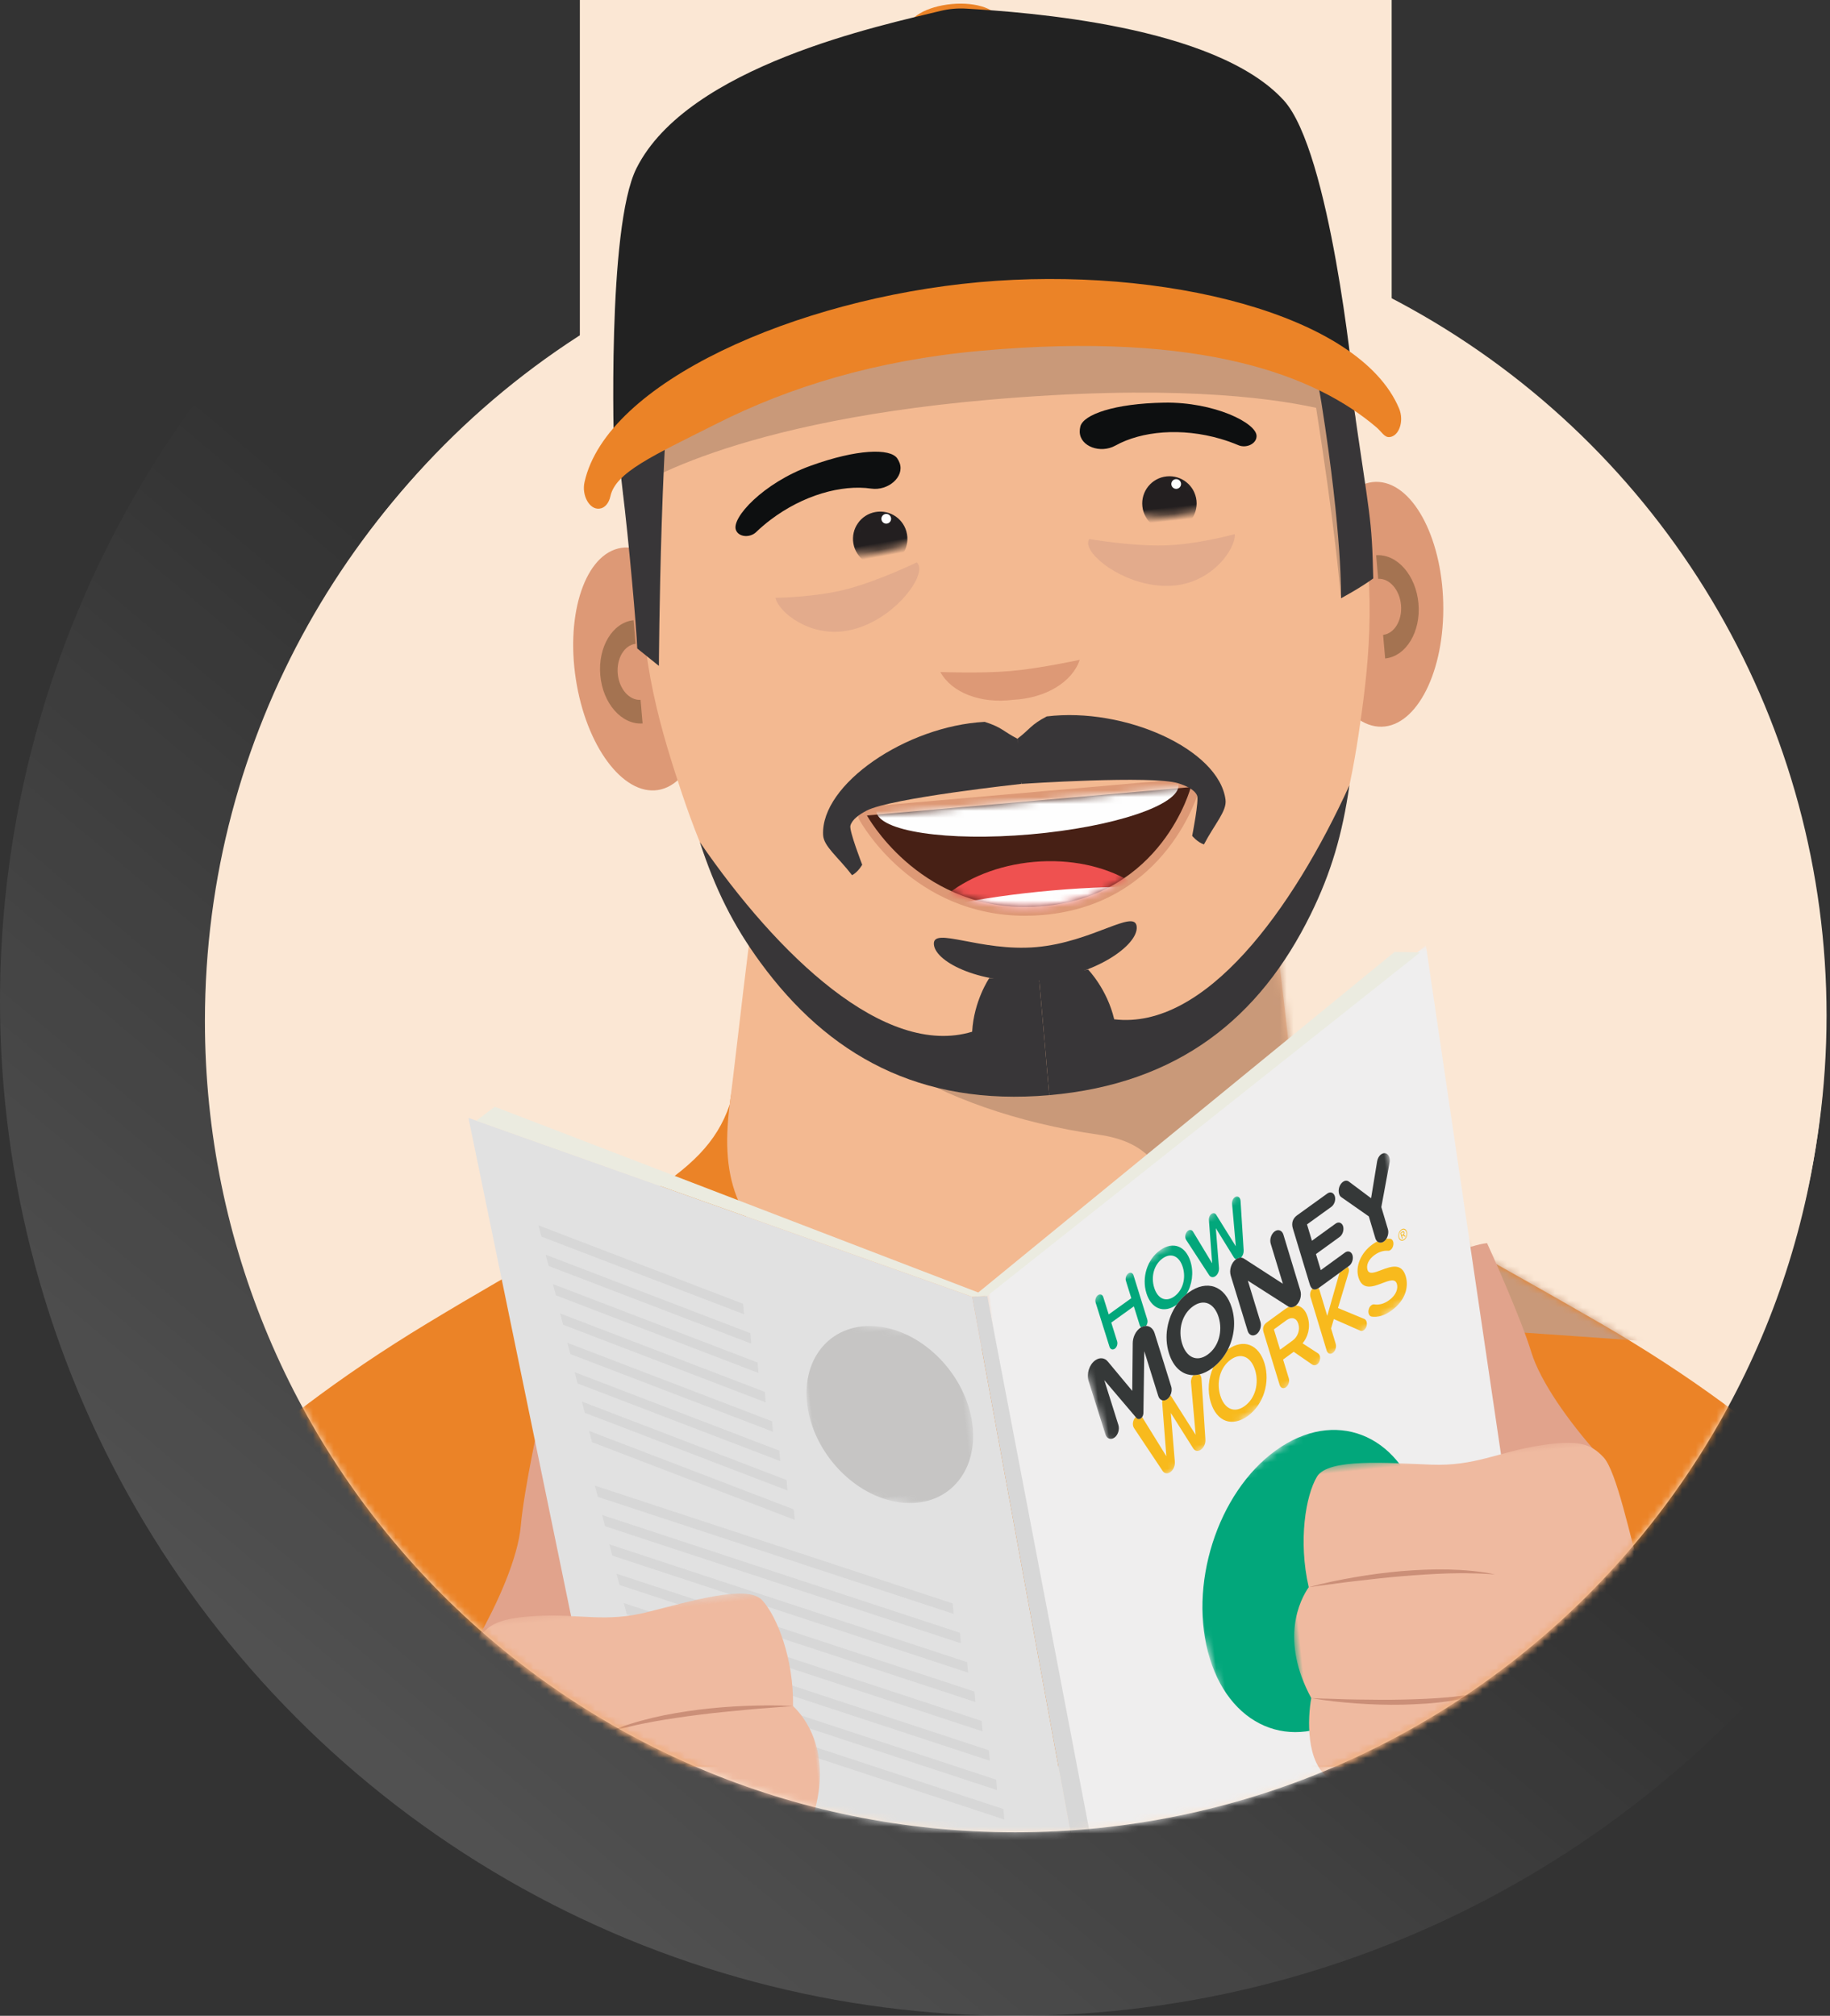 <?xml version="1.0" encoding="UTF-8"?>
<svg width="266px" height="293px" viewBox="0 0 266 293" version="1.1" xmlns="http://www.w3.org/2000/svg" xmlns:xlink="http://www.w3.org/1999/xlink">
    <rect x="0" y="0" width="266" height="293" fill="#333333" stroke="none"/>
    <!-- Generator: Sketch 61.2 (89653) - https://sketch.com -->
    <title>Personas/Hector/Basic</title>
    <desc>Created with Sketch.</desc>
    <defs>
        <linearGradient x1="52.121%" y1="55.608%" x2="22.065%" y2="91.336%" id="linearGradient-1">
            <stop stop-color="#FFFFFF" stop-opacity="0" offset="0%"></stop>
            <stop stop-color="#FFFFFF" stop-opacity="0.147" offset="100%"></stop>
        </linearGradient>
        <path d="M202.286,0 L202.288,45.993 C239.775,65.72 265.34,105.082 265.34,150.422 C265.34,215.539 212.609,268.324 147.563,268.324 C82.516,268.324 29.786,215.539 29.786,150.422 C29.786,108.621 51.516,71.901 84.284,50.965 L84.286,0 L202.286,0 Z" id="path-2"></path>
        <path d="M108.479,19.057 C106.001,35.879 104.785,48.171 103.537,58.003 L103.537,58.003 C99.769,69.108 88.395,72.353 59.546,89.813 L59.546,89.813 C7.421,121.357 0,154.243 0,154.243 L0,154.243 L289.693,154.243 C289.693,154.243 282.91,120.279 230.146,89.813 L230.146,89.813 C201.116,73.05 190.657,68.599 186.287,62.075 L186.287,62.075 C186.284,62.05 186.282,62.022 186.279,61.997 L186.279,61.997 C185.14,53.344 183.541,36.213 181.013,19.057 L181.013,19.057 C179.189,6.679 161.968,0.49 144.746,0.49 L144.746,0.49 C127.525,0.49 110.304,6.679 108.479,19.057" id="path-4"></path>
        <path d="M0.43,4.174 C0.43,4.174 8.478,18.894 25.941,17.366 L25.941,17.366 C43.403,15.839 47.504,0.056 47.504,0.056 L47.504,0.056" id="path-6"></path>
        <path d="M0.43,4.174 C0.43,4.174 8.478,18.894 25.941,17.366 L25.941,17.366 C43.403,15.839 47.504,0.056 47.504,0.056 L47.504,0.056" id="path-8"></path>
        <path d="M0.43,4.174 C0.43,4.174 8.478,18.894 25.941,17.366 L25.941,17.366 C43.403,15.839 47.504,0.056 47.504,0.056 L47.504,0.056" id="path-10"></path>
        <path d="M0.77,7.962 C2.438,8.479 4.497,8.783 6.725,8.783 L6.725,8.783 C9.753,8.783 12.468,8.221 14.313,7.332 L14.313,7.332 C14.313,7.332 10.72,0.475 7.524,0.475 L7.524,0.475 C4.328,0.475 0.77,7.962 0.77,7.962" id="path-12"></path>
        <path d="M0.77,7.962 C2.438,8.479 4.497,8.783 6.725,8.783 L6.725,8.783 C9.753,8.783 12.468,8.221 14.313,7.332 L14.313,7.332 C14.313,7.332 10.72,0.475 7.524,0.475 L7.524,0.475 C4.328,0.475 0.77,7.962 0.77,7.962" id="path-14"></path>
        <path d="M0.609,7.332 C2.454,8.221 5.169,8.783 8.195,8.783 L8.195,8.783 C10.424,8.783 12.483,8.478 14.152,7.962 L14.152,7.962 C14.152,7.962 10.592,0.475 7.397,0.475 L7.397,0.475 C4.201,0.475 0.609,7.332 0.609,7.332" id="path-16"></path>
        <path d="M0.609,7.332 C2.454,8.221 5.169,8.783 8.195,8.783 L8.195,8.783 C10.424,8.783 12.483,8.478 14.152,7.962 L14.152,7.962 C14.152,7.962 10.592,0.475 7.397,0.475 L7.397,0.475 C4.201,0.475 0.609,7.332 0.609,7.332" id="path-18"></path>
        <polygon id="path-20" points="0.583 0.716 74.675 0.716 74.675 150.029 0.583 150.029"></polygon>
        <polyline id="path-22" points="0.837 19.353 8.586 58.371 40.988 39.145 33.81 0.543"></polyline>
        <polygon id="path-24" points="0.645 0.418 106.56 0.418 106.56 97.979 0.645 97.979"></polygon>
        <polyline id="path-26" points="0.405 26.91 6.126 55.031 52.766 27.807 47.628 0.105"></polyline>
        <polyline id="path-28" points="0.405 26.91 6.126 55.031 52.766 27.807 47.628 0.105"></polyline>
        <polyline id="path-30" points="0.405 26.91 6.126 55.031 52.766 27.807 47.628 0.105"></polyline>
        <polyline id="path-32" points="0.405 26.91 6.126 55.031 52.766 27.807 47.628 0.105"></polyline>
        <polyline id="path-34" points="0.405 26.91 6.126 55.031 52.766 27.807 47.628 0.105"></polyline>
        <polyline id="path-36" points="0.405 26.91 6.126 55.031 52.766 27.807 47.628 0.105"></polyline>
        <polyline id="path-38" points="0.405 26.91 6.126 55.031 52.766 27.807 47.628 0.105"></polyline>
        <polyline id="path-40" points="0.405 26.91 6.126 55.031 52.766 27.807 47.628 0.105"></polyline>
        <polyline id="path-42" points="1.258 25.915 24.809 31.25 24.263 5.41 0.671 0.187"></polyline>
        <polygon id="path-44" points="0 0.338 106 0.338 106 97.571 0 97.571"></polygon>
    </defs>
    <g id="HMW-Instructor-Website" stroke="none" stroke-width="1" fill="none" fill-rule="evenodd">
        <g id="HMW---The-Book" transform="translate(-241, -1444)">
            <g id="Hector-and-Sarah" transform="translate(241, 1442)">
                <g id="Personas/Hector/With-Book">
                    <circle id="Oval" fill="url(#linearGradient-1)" fill-rule="evenodd" cx="147.5" cy="147.5" r="147.5"></circle>
                    <circle id="Oval" fill="#FCE8D5" fill-rule="nonzero" cx="147.921" cy="149.607" r="117.579"></circle>
                    <mask id="mask-3" fill="white">
                        <use xlink:href="#path-2"></use>
                    </mask>
                    <use id="Fill-2" fill="#FBE7D4" fill-rule="evenodd" opacity="0" xlink:href="#path-2"></use>
                    <g id="Group-81" stroke-width="1" fill-rule="evenodd" mask="url(#mask-3)">
                        <g transform="translate(2.529, 1.686)">
                            <g id="Group-5" transform="translate(0, 102.868)">
                                <path d="M230.146,89.813 C176.537,58.856 186.25,69.891 180.713,32.317 C178.971,20.501 161.157,14.937 144.846,15.853 C128.535,14.937 105.823,38.865 103.537,58.003 C99.768,69.109 88.396,72.353 59.546,89.813 C7.421,121.358 8.42857143e-05,154.243 8.42857143e-05,154.243 L289.692,154.243 C289.692,154.243 282.91,120.279 230.146,89.813" id="Fill-1" fill="#EB8327"></path>
                                <path d="M174.294,84.084 L175.366,83.247 C185.129,75.632 186.639,64.731 186.279,61.998 C185.14,53.343 183.541,36.213 181.013,19.058 C177.365,-5.7 112.127,-5.7 108.48,19.058 C106.002,35.879 104.784,48.172 103.538,58.004 C102.104,69.311 104.66,75.885 115.026,83.524 L116.667,84.734 C133,96.769 158.4,96.483 174.294,84.084" id="Fill-3" fill="#F3B991"></path>
                            </g>
                            <g id="Group-8" transform="translate(0, 102.868)">
                                <mask id="mask-5" fill="white">
                                    <use xlink:href="#path-4"></use>
                                </mask>
                                <g id="Clip-7"></g>
                                <path d="M285.535,102.709 C304.173,116.487 287.093,-38.506 287.093,-38.506 L133.129,-24.004 L140.456,24.809 C130.596,25.723 122.355,29.972 119.248,36.649 C114.414,47.039 133.508,59 157.173,62.375 C171,64.346 164.966,76.26 178.378,84.999 C191.538,93.574 266.898,88.931 285.535,102.709" id="Fill-6" fill="#C99979" mask="url(#mask-5)"></path>
                            </g>
                            <g id="Group-29" transform="translate(80.071, 12.682)">
                                <path d="M19.489,82.527 C21.225,92.192 18.548,101.074 13.51,102.365 C8.472,103.656 2.98,96.869 1.244,87.204 C-0.493,77.539 2.184,68.657 7.222,67.365 C12.261,66.073 17.752,72.862 19.489,82.527" id="Fill-9" fill="#DD9976"></path>
                                <path d="M10.507,89.358 C8.864,89.45 7.386,87.766 7.191,85.542 C6.998,83.318 8.159,81.403 9.793,81.208 L9.494,77.78 C6.456,78.096 4.295,81.649 4.654,85.764 C5.013,89.879 7.761,93.002 10.806,92.786 L10.507,89.358 Z" id="Fill-11" fill="#A47351"></path>
                                <path d="M108.41,74.747 C108.379,84.566 112.557,92.85 117.743,93.246 C122.929,93.643 127.159,86.004 127.19,76.185 C127.222,66.365 123.043,58.083 117.858,57.686 C112.672,57.289 108.442,64.928 108.41,74.747" id="Fill-13" fill="#DD9976"></path>
                                <path d="M118.441,79.915 C120.077,79.721 121.238,77.805 121.044,75.581 C120.849,73.358 119.372,71.672 117.728,71.765 L117.429,68.337 C120.474,68.121 123.221,71.244 123.582,75.359 C123.941,79.474 121.778,83.027 118.742,83.343 L118.441,79.915 Z" id="Fill-15" fill="#A47351"></path>
                                <path d="M57.31,2.727 C65.886,1.977 106.5,-9.155 110.89,22.856 C112.647,35.671 112.539,46.212 113.722,55.002 C117.528,70.086 116.71,81.093 115.339,91.156 C113.203,106.831 107.207,142.91 69.859,146.178 C32.51,149.445 20.34,114.954 15.515,99.889 C12.417,90.218 9.699,79.521 10.829,64.004 C10.468,55.142 8.53,44.78 8.035,31.854 C6.8,-0.431 48.73,3.478 57.305,2.728 L57.31,2.727 Z" id="Fill-17" fill="#F3B991"></path>
                                <path d="M114.457,48.602 C114.271,46.474 113.215,44.757 111.397,43.387 C111.655,39.194 109.677,35.305 109.878,31.708 C102.613,32.324 100.111,29.548 95.491,24.794 C94.895,25.386 94.239,25.99 93.49,26.68 C92.763,27.352 92.014,27.977 91.244,28.559 C91.804,29.201 92.35,29.914 92.872,30.738 C96.527,36.508 103.984,30.35 107.494,41.359 C98.717,38.16 81.442,33.987 59.878,35.874 C27.907,38.671 7.078,49.259 7.98,59.572 C7.98,59.572 21.15,49.24 61.072,45.746 C86.741,43.501 101.458,45.323 108.705,46.911 C111.348,63.718 112.134,72.53 112.275,74.261 C112.372,73.984 112.728,73.503 113.826,72.707 C113.626,63.917 113.354,64.06 110.962,47.454 C113.388,48.099 114.457,48.602 114.457,48.602" id="Fill-19" fill="#C99979"></path>
                                <path d="M30.114,74.521 C30.616,76.67 35.078,80.206 40.393,79.327 C46.18,78.371 50.816,73.016 51.017,70.465 C51.056,69.977 50.925,69.623 50.651,69.374 C50.651,69.374 45.354,71.96 40.643,73.223 C35.932,74.487 30.114,74.521 30.114,74.521" id="Fill-21" fill="#E3AB8C"></path>
                                <path d="M97.208,66.364 C97.087,68.566 93.307,72.824 87.92,72.881 C82.054,72.946 76.56,68.475 75.917,65.998 C75.795,65.525 75.863,65.154 76.088,64.86 C76.088,64.86 81.754,66.487 86.613,66.914 C91.471,67.34 97.208,66.364 97.208,66.364" id="Fill-23" fill="#E3AB8C" transform="translate(86.533, 68.871) rotate(-6) translate(-86.533, -68.871) "></path>
                                <path d="M66.411,120.101 C50.495,120.101 42.931,106.601 42.856,106.464 C42.753,106.276 42.753,106.048 42.854,105.858 C42.956,105.668 43.145,105.543 43.36,105.524 C43.36,105.524 90.472,101.403 90.489,101.403 C90.677,101.403 90.854,101.485 90.977,101.629 C91.111,101.787 91.159,102 91.107,102.202 C91.064,102.363 86.688,118.438 68.981,119.987 C68.12,120.063 67.255,120.101 66.411,120.101" id="Fill-25" fill="#472015"></path>
                                <path d="M90.49,100.766 C90.453,100.766 90.416,100.768 90.378,100.771 L43.305,104.889 C42.876,104.927 42.495,105.177 42.291,105.558 C42.089,105.937 42.09,106.393 42.297,106.77 C42.609,107.341 50.12,120.738 66.411,120.738 C67.273,120.738 68.157,120.7 69.037,120.623 C87.187,119.035 91.68,102.528 91.724,102.361 C91.827,101.96 91.73,101.534 91.462,101.218 C91.22,100.929 90.862,100.766 90.49,100.766 M90.489,102.041 C90.489,102.041 86.389,117.825 68.927,119.353 C68.066,119.428 67.226,119.464 66.411,119.464 C50.688,119.464 43.415,106.159 43.415,106.159 L90.489,102.041" id="Fill-27" fill="#DD9976"></path>
                            </g>
                            <g id="Group-39" transform="translate(123.057, 114.668)">
                                <g id="Group-32">
                                    <mask id="mask-7" fill="white">
                                        <use xlink:href="#path-6"></use>
                                    </mask>
                                    <g id="Clip-31"></g>
                                    <path d="M44.952,22.714 C45.601,30.148 37.606,36.92 27.093,37.839 C16.578,38.76 7.529,33.479 6.878,26.045 C6.228,18.611 14.224,11.84 24.737,10.92 C35.25,10 44.302,15.281 44.952,22.714" id="Fill-30" fill="#EF5150" mask="url(#mask-7)"></path>
                                </g>
                                <g id="Group-35">
                                    <mask id="mask-9" fill="white">
                                        <use xlink:href="#path-8"></use>
                                    </mask>
                                    <g id="Clip-34"></g>
                                    <path d="M45.726,-0.312 C45.983,2.62 36.354,5.858 24.218,6.92 C12.083,7.982 2.038,6.465 1.78,3.533 C1.525,0.6 11.154,-2.638 23.289,-3.7 C35.424,-4.761 45.469,-3.244 45.726,-0.312" id="Fill-33" fill="#FEFEFE" mask="url(#mask-9)"></path>
                                </g>
                                <g id="Group-38">
                                    <mask id="mask-11" fill="white">
                                        <use xlink:href="#path-10"></use>
                                    </mask>
                                    <g id="Clip-37"></g>
                                    <path d="M67.16,22.055 C67.661,27.789 50.654,33.96 29.173,35.839 C7.691,37.719 -10.129,34.594 -10.631,28.86 C-11.132,23.126 5.875,16.955 27.356,15.076 C48.838,13.196 66.657,16.32 67.16,22.055" id="Fill-36" fill="#FEFEFE" mask="url(#mask-11)"></path>
                                </g>
                            </g>
                            <g id="Group-66" transform="translate(81.757, 0.04)">
                                <path d="M46.485,67.585 C47.2,69.597 44.803,71.646 42.353,71.293 C38.023,70.669 32.428,72.259 27.726,75.82 C26.972,76.39 26.272,76.99 25.629,77.608 C24.736,78.465 23.151,78.358 22.717,77.386 C22.71,77.368 22.702,77.352 22.695,77.334 C21.953,75.582 26.659,70.468 33.501,67.989 C40.342,65.508 45.104,65.425 46.125,66.889 C46.281,67.111 46.4,67.346 46.485,67.585" id="Fill-40" fill="#0D0F10"></path>
                                <path d="M72.659,63.048 C72.709,65.181 75.678,66.243 77.842,65.04 C81.666,62.915 87.459,62.408 93.119,64.06 C94.029,64.326 94.897,64.635 95.718,64.984 C96.857,65.467 98.299,64.803 98.358,63.739 C98.36,63.721 98.361,63.702 98.362,63.684 C98.431,61.781 92.212,58.679 84.935,58.799 C77.66,58.92 73.18,60.537 72.747,62.268 C72.681,62.533 72.653,62.794 72.659,63.048" id="Fill-42" fill="#0D0F10"></path>
                                <path d="M66.74,142.422 L64.937,142.579 L59.502,142.455 C59.502,142.455 57.27,145.725 57.022,150.234 C44.332,154.091 28.753,139.141 17.439,122.676 C19.676,129.498 22.267,134.734 26.254,140.182 C36.1,153.636 49.375,161.106 68.231,159.456" id="Fill-44" fill="#383638"></path>
                                <path d="M66.74,142.422 L68.543,142.264 L73.873,141.198 C73.873,141.198 76.64,144.03 77.668,148.428 C90.834,150.022 103.577,132.596 111.86,114.415 C110.841,121.521 109.202,127.127 106.222,133.186 C98.862,148.145 87.087,157.806 68.231,159.456" id="Fill-46" fill="#383638"></path>
                                <path d="M63.588,107.64 C61.517,106.569 61.369,105.997 58.844,105.196 C47.443,105.799 35.009,114.265 35.356,121.634 C35.434,123.291 37.48,124.777 39.571,127.486 C40.489,126.982 41.04,125.961 41.04,125.961 C41.04,125.961 39.124,121.021 39.322,120.289 C39.58,119.349 40.663,118.633 41.677,118.1 C45.162,116.269 64.162,114.213 64.162,114.213 C64.29,111.541 63.588,107.64 63.588,107.64" id="Fill-48" fill="#383638"></path>
                                <path d="M63.617,107.637 C65.47,106.224 65.516,105.634 67.864,104.407 C79.197,103.02 92.912,109.2 93.85,116.517 C94.061,118.162 92.303,119.981 90.714,123.011 C89.725,122.675 89.003,121.764 89.003,121.764 C89.003,121.764 90.033,116.567 89.709,115.881 C89.294,115 88.102,114.483 87.011,114.134 C83.262,112.935 64.193,114.211 64.193,114.211 C63.603,111.601 63.617,107.637 63.617,107.637" id="Fill-50" fill="#383638"></path>
                                <path d="M80.939,134.971 C81.174,137.653 74.911,142.079 66.77,142.791 C58.63,143.504 51.694,140.231 51.459,137.55 C51.224,134.868 58.205,138.647 66.346,137.936 C74.486,137.224 80.705,132.289 80.939,134.971" id="Fill-52" fill="#383638"></path>
                                <path d="M12.733,45.971 C10.041,46.351 8.999,48.413 6.388,47.669 C6.301,48.436 6.39,46.747 6.378,47.556 C6.275,54.271 4.679,59.121 6.195,71.398 C7.119,78.886 8.253,91.767 8.341,94.528 L11.488,97.063 C11.488,97.063 11.695,58.837 14.162,45.789 C13.685,45.845 13.208,45.905 12.733,45.971" id="Fill-54" fill="#383638"></path>
                                <path d="M110.629,49.944 C106.815,48.241 106.446,47.067 104.001,43.657 C103.945,43.673 103.894,43.687 103.837,43.702 C101.879,44.216 99.929,44.755 97.978,45.298 C101.641,46.672 105.761,46.011 107.792,58.831 C110.879,78.302 110.64,87.227 110.64,87.227 C110.64,87.227 113.277,85.836 115.323,84.35 C115.119,75.368 114.84,75.726 112.302,57.991 C113.097,55.74 110.533,52.022 110.629,49.944" id="Fill-56" fill="#383638"></path>
                                <path d="M52.406,97.952 C54.016,100.938 58.257,102.598 62.962,101.992 C67.702,101.771 71.591,99.401 72.658,96.179 C72.658,96.179 66.889,97.435 62.597,97.81 C58.306,98.185 52.406,97.952 52.406,97.952" id="Fill-58" fill="#DD9976"></path>
                                <path d="M61.019,3.408 C61.176,5.147 58.32,6.829 54.639,7.162 C50.957,7.496 47.846,6.355 47.689,4.615 C47.53,2.875 50.388,1.194 54.068,0.861 C57.749,0.528 60.861,1.668 61.019,3.408" id="Fill-60" fill="#EB8327"></path>
                                <path d="M102.31,14.851 C92.332,3.923 64.734,2.044 56.148,1.527 C54.885,1.452 53.618,1.566 52.39,1.868 C44.036,3.918 15.712,9.813 8.229,24.732 C3.898,33.366 4.97,65.919 4.97,65.919 L24.747,55.596 L58.192,48.517 L92.15,50.568 L112.403,55.897 C112.403,55.897 109.065,22.248 102.31,14.851" id="Fill-62" fill="#222222"></path>
                                <path d="M117.689,63.804 L117.689,63.804 C116.941,63.872 116.572,63.054 115.767,62.369 C107.138,55.02 90.673,48.328 58.192,51.269 C42.9,52.653 30.371,56.583 19.985,61.805 C10.56,66.545 5.197,68.914 4.437,72.413 C4.214,73.44 3.598,74.135 2.853,74.202 L2.787,74.208 C1.393,74.333 0.251,72.285 0.673,70.37 C3.879,55.834 31.435,43.697 58.029,41.289 C84.623,38.882 113.316,45.926 119.079,59.649 C119.839,61.457 119.082,63.679 117.689,63.804" id="Fill-64" fill="#EB8327"></path>
                            </g>
                            <g id="Group-73" transform="translate(125.164, 76.318) rotate(-10) translate(-125.164, -76.318) translate(118, 71.682)">
                                <g id="Group-69">
                                    <mask id="mask-13" fill="white">
                                        <use xlink:href="#path-12"></use>
                                    </mask>
                                    <g id="Clip-68"></g>
                                    <path d="M10.961,6.959 C10.961,9.143 9.19,10.913 7.006,10.913 C4.821,10.913 3.051,9.143 3.051,6.959 C3.051,4.774 4.821,3.003 7.006,3.003 C9.19,3.003 10.961,4.774 10.961,6.959" id="Fill-67" fill="#231F20" mask="url(#mask-13)"></path>
                                </g>
                                <g id="Group-72">
                                    <mask id="mask-15" fill="white">
                                        <use xlink:href="#path-14"></use>
                                    </mask>
                                    <g id="Clip-71"></g>
                                    <path d="M9.085,4.243 C9.085,4.633 8.769,4.949 8.379,4.949 C7.988,4.949 7.672,4.633 7.672,4.243 C7.672,3.853 7.988,3.537 8.379,3.537 C8.769,3.537 9.085,3.853 9.085,4.243" id="Fill-70" fill="#FEFEFE" mask="url(#mask-15)"></path>
                                </g>
                            </g>
                            <g id="Group-80" transform="translate(166.464, 71.261) rotate(-6) translate(-166.464, -71.261) translate(159.3, 66.625)">
                                <g id="Group-76">
                                    <mask id="mask-17" fill="white">
                                        <use xlink:href="#path-16"></use>
                                    </mask>
                                    <g id="Clip-75"></g>
                                    <path d="M11.87,6.959 C11.87,9.143 10.099,10.913 7.916,10.913 C5.731,10.913 3.96,9.143 3.96,6.959 C3.96,4.774 5.731,3.003 7.916,3.003 C10.099,3.003 11.87,4.774 11.87,6.959" id="Fill-74" fill="#231F20" mask="url(#mask-17)"></path>
                                </g>
                                <g id="Group-79">
                                    <mask id="mask-19" fill="white">
                                        <use xlink:href="#path-18"></use>
                                    </mask>
                                    <g id="Clip-78"></g>
                                    <path d="M9.893,4.247 C9.893,4.638 9.577,4.954 9.187,4.954 C8.796,4.954 8.48,4.638 8.48,4.247 C8.48,3.857 8.796,3.541 9.187,3.541 C9.577,3.541 9.893,3.857 9.893,4.247" id="Fill-77" fill="#FEFEFE" mask="url(#mask-19)"></path>
                                </g>
                            </g>
                        </g>
                    </g>
                    <g id="Group-100" stroke-width="1" fill-rule="evenodd" mask="url(#mask-3)">
                        <g transform="translate(152.557, 236) rotate(-6) translate(-152.557, -236) translate(10.957, 144.971)">
                            <g id="Group-8" transform="translate(57.314, 0)">
                                <path d="M164.894,81.021 C166.379,79.922 166.709,77.959 165.656,76.491 C162.358,71.885 158.719,65.605 157.836,61.053 C156.802,55.729 153.293,45.192 153.105,44.658 C150.645,44.675 144.876,46.027 142.894,50 C140.912,53.973 140.987,58.396 144.843,65.429 C148.698,72.461 154.387,75.731 154.263,83.444 C159.293,84.197 162.798,82.575 164.894,81.021" id="Fill-1" fill="#E1A38C"></path>
                                <path d="M2.064,90.835 C0.579,89.735 0.249,87.773 1.302,86.304 C4.599,81.698 8.239,75.418 9.122,70.866 C10.155,65.543 13.665,55.006 13.853,54.471 C16.313,54.488 22.082,55.841 24.064,59.813 C26.046,63.787 25.971,68.209 22.115,75.242 C18.26,82.275 12.57,85.545 12.695,93.257 C7.664,94.01 4.16,92.388 2.064,90.835" id="Fill-3" fill="#E1A38C"></path>
                                <g id="Group-7" transform="translate(79.004, 0)">
                                    <mask id="mask-21" fill="white">
                                        <use xlink:href="#path-20"></use>
                                    </mask>
                                    <g id="Clip-6"></g>
                                    <polygon id="Fill-5" fill="#EFEEEE" mask="url(#mask-21)" points="0.583 44.765 69.785 0.716 74.675 117.766 9.433 150.029"></polygon>
                                </g>
                            </g>
                            <g id="Group-11" transform="translate(159.3, 61.529)">
                                <mask id="mask-23" fill="white">
                                    <use xlink:href="#path-22"></use>
                                </mask>
                                <g id="Clip-10"></g>
                                <path d="M17.47,9.864 C15.19,11.165 13.121,12.957 11.332,15.086 C9.54,17.217 8.031,19.683 6.874,22.327 C5.718,24.972 4.916,27.79 4.537,30.623 C4.158,33.455 4.202,36.298 4.738,38.995 C5.272,41.684 6.245,43.971 7.544,45.802 C8.839,47.629 10.459,49.003 12.293,49.871 C14.122,50.738 16.163,51.104 18.308,50.919 C20.447,50.734 22.69,50.002 24.929,48.673 C27.162,47.348 29.183,45.554 30.927,43.444 C32.667,41.335 34.134,38.91 35.261,36.32 C36.387,33.732 37.174,30.976 37.558,28.203 C37.94,25.428 37.919,22.635 37.423,19.973 C36.927,17.306 36.003,15.02 34.754,13.173 C33.504,11.319 31.926,9.905 30.127,8.984 C28.324,8.06 26.298,7.632 24.155,7.759 C22.007,7.886 19.742,8.569 17.47,9.864" id="Fill-9" fill="#02A77B" mask="url(#mask-23)"></path>
                            </g>
                            <g id="Group-29" transform="translate(64.9, 0.843)">
                                <polygon id="Fill-12" fill="#E1E1E1" points="0.173 10.234 70.284 43.746 78.37 148.909 11.064 120.507"></polygon>
                                <g id="Group-16" transform="translate(110.925, 73.22)">
                                    <mask id="mask-25" fill="white">
                                        <use xlink:href="#path-24"></use>
                                    </mask>
                                    <g id="Clip-15"></g>
                                    <path d="M96.957,48.547 C96.957,48.547 85.957,46.219 79.024,42.562 C72.09,38.904 54.516,28.486 51.886,21.503 C50.81,15.185 49.854,5.543 48.18,3.326 C46.505,1.11 44.713,0.334 38.854,0.666 C32.996,0.999 29.41,2.662 23.193,1.774 C16.977,0.887 8.369,-0.774 6.456,1.774 C4.543,4.324 2.75,10.752 3.587,17.623 C2.152,19.287 -1.435,24.718 2.272,33.695 C1.434,36.466 0.479,43.115 3.706,45.554 C2.631,49.655 1.315,55.862 5.978,57.856 C10.64,59.851 27.497,64.064 33.714,63.731 C36.822,62.844 47.82,56.084 50.092,54.864 C54.516,61.515 88.588,97.979 88.588,97.979 C94.566,94.21 120.269,63.399 96.957,48.547" id="Fill-14" fill="#EFBAA0" mask="url(#mask-25)"></path>
                                </g>
                                <path d="M114.512,90.844 C116.756,90.465 119.026,90.253 121.299,90.099 C123.574,89.942 125.857,89.895 128.14,89.927 C130.422,89.986 132.706,90.105 134.972,90.401 C137.233,90.706 139.486,91.125 141.64,91.821 C140.513,91.652 139.409,91.424 138.277,91.32 C137.161,91.148 136.028,91.074 134.903,90.971 C132.648,90.81 130.387,90.714 128.124,90.67 C125.861,90.621 123.595,90.648 121.327,90.669 C120.192,90.678 119.058,90.707 117.923,90.746 C116.786,90.759 115.651,90.813 114.512,90.844" id="Fill-17" fill="#CB8F78"></path>
                                <path d="M113.197,106.915 C114.295,107.068 115.387,107.24 116.485,107.373 C117.579,107.531 118.672,107.682 119.77,107.809 C121.962,108.065 124.15,108.338 126.347,108.509 C128.542,108.692 130.741,108.842 132.943,108.871 C133.495,108.9 134.043,108.874 134.595,108.874 C135.147,108.871 135.698,108.863 136.246,108.818 C136.794,108.785 137.352,108.788 137.898,108.723 C138.445,108.658 138.995,108.602 139.55,108.551 C137.412,109.129 135.176,109.349 132.95,109.445 C130.72,109.55 128.491,109.418 126.273,109.25 C124.057,109.059 121.852,108.764 119.67,108.372 C117.489,107.979 115.318,107.529 113.197,106.915" id="Fill-19" fill="#CB8F78"></path>
                                <path d="M114.631,118.774 C115.588,119.058 116.536,119.35 117.503,119.587 C118.459,119.852 119.422,120.092 120.39,120.309 C122.327,120.74 124.271,121.123 126.232,121.404 C128.191,121.711 130.17,121.849 132.151,121.945 C133.143,121.968 134.137,121.987 135.13,121.92 C136.132,121.936 137.112,121.764 138.12,121.712 C136.183,122.2 134.17,122.474 132.149,122.518 C130.13,122.558 128.103,122.436 126.109,122.14 C124.117,121.837 122.144,121.427 120.224,120.858 C118.305,120.294 116.415,119.636 114.631,118.774" id="Fill-21" fill="#CB8F78"></path>
                                <polygon id="Fill-23" fill="#D7D7D7" points="81.309 148.908 78.37 148.908 70.284 43.747 72.461 43.854"></polygon>
                                <polygon id="Fill-25" fill="#EBEBE0" points="70.284 43.747 1.269 10.757 4.146 9.027 72.462 43.853"></polygon>
                                <polygon id="Fill-27" fill="#EBEBE0" points="70.932 43.408 136.583 0.308 140.243 0.78 72.462 43.853"></polygon>
                            </g>
                            <g id="Group-54" transform="translate(148.343, 21.914)">
                                <g id="Group-32">
                                    <mask id="mask-27" fill="white">
                                        <use xlink:href="#path-26"></use>
                                    </mask>
                                    <g id="Clip-31"></g>
                                    <path d="M14.698,18.798 C14.195,19.083 13.751,19.455 13.374,19.889 C12.997,20.324 12.688,20.821 12.456,21.355 C12.225,21.891 12.071,22.462 12.003,23.047 C11.936,23.632 11.957,24.23 12.073,24.815 C12.189,25.398 12.386,25.892 12.646,26.287 C12.907,26.681 13.231,26.979 13.604,27.166 C13.975,27.355 14.396,27.435 14.847,27.398 C15.298,27.361 15.781,27.207 16.278,26.926 C16.392,26.794 16.51,26.667 16.632,26.544 C16.754,26.421 16.88,26.302 17.01,26.187 C17.14,26.074 17.274,25.963 17.412,25.859 C17.548,25.754 17.69,25.654 17.835,25.56 C18.079,25.238 18.291,24.891 18.464,24.523 C18.636,24.154 18.772,23.766 18.868,23.368 C18.963,22.969 19.018,22.559 19.029,22.147 C19.039,21.735 19.005,21.319 18.925,20.909 C18.81,20.325 18.615,19.829 18.354,19.433 C18.094,19.036 17.769,18.738 17.395,18.549 C17.021,18.36 16.599,18.278 16.143,18.316 C15.689,18.355 15.201,18.512 14.698,18.798 M16.062,25.693 C15.724,25.885 15.401,25.985 15.102,26.001 C14.802,26.016 14.527,25.947 14.284,25.805 C14.041,25.662 13.83,25.444 13.659,25.161 C13.489,24.878 13.36,24.53 13.28,24.128 C13.199,23.721 13.177,23.309 13.211,22.908 C13.246,22.508 13.336,22.117 13.479,21.755 C13.623,21.391 13.818,21.055 14.063,20.761 C14.307,20.467 14.601,20.216 14.941,20.023 C15.279,19.831 15.602,19.731 15.9,19.715 C16.2,19.7 16.476,19.769 16.72,19.911 C16.963,20.054 17.175,20.271 17.345,20.555 C17.516,20.838 17.646,21.187 17.726,21.593 C17.805,21.996 17.825,22.406 17.79,22.805 C17.754,23.204 17.662,23.594 17.519,23.957 C17.376,24.321 17.179,24.659 16.935,24.953 C16.692,25.248 16.4,25.499 16.062,25.693 M26.304,12.276 C26.231,12.317 26.165,12.371 26.106,12.435 C26.047,12.498 25.996,12.571 25.953,12.651 C25.91,12.729 25.877,12.814 25.854,12.902 C25.829,12.99 25.816,13.08 25.813,13.17 L25.708,19.382 L23.344,14.52 C23.314,14.456 23.273,14.402 23.226,14.359 C23.18,14.318 23.127,14.288 23.069,14.27 C23.01,14.253 22.948,14.249 22.884,14.259 C22.819,14.269 22.752,14.292 22.685,14.33 C22.615,14.369 22.553,14.42 22.497,14.479 C22.441,14.538 22.391,14.605 22.351,14.678 C22.31,14.751 22.278,14.83 22.255,14.911 C22.233,14.993 22.219,15.078 22.217,15.161 L22.03,21.483 L19.746,16.615 C19.713,16.546 19.67,16.488 19.619,16.442 C19.57,16.396 19.512,16.362 19.45,16.343 C19.387,16.324 19.32,16.317 19.251,16.326 C19.181,16.335 19.108,16.36 19.035,16.402 C18.951,16.45 18.873,16.516 18.807,16.596 C18.74,16.675 18.684,16.767 18.64,16.865 C18.598,16.963 18.566,17.068 18.552,17.172 C18.537,17.277 18.538,17.382 18.558,17.481 C18.562,17.5 18.566,17.518 18.571,17.535 C18.576,17.554 18.581,17.571 18.586,17.589 C18.591,17.606 18.597,17.622 18.602,17.639 C18.608,17.655 18.612,17.67 18.617,17.684 L21.415,23.152 C21.456,23.235 21.51,23.305 21.573,23.359 C21.636,23.413 21.71,23.453 21.788,23.475 C21.867,23.497 21.954,23.502 22.043,23.489 C22.131,23.476 22.224,23.444 22.316,23.39 C22.408,23.338 22.494,23.269 22.569,23.188 C22.645,23.105 22.711,23.012 22.766,22.912 C22.821,22.811 22.865,22.702 22.895,22.59 C22.926,22.479 22.944,22.362 22.947,22.248 L23.093,16.46 L25.245,20.933 C25.264,20.971 25.284,21.007 25.306,21.039 C25.329,21.071 25.353,21.101 25.379,21.129 C25.405,21.155 25.433,21.179 25.462,21.2 C25.492,21.221 25.523,21.238 25.555,21.253 C25.618,21.218 25.681,21.19 25.743,21.167 C25.805,21.143 25.867,21.125 25.928,21.113 C25.989,21.1 26.051,21.094 26.11,21.092 C26.169,21.091 26.228,21.095 26.285,21.104 C26.358,21.044 26.424,20.974 26.484,20.896 C26.543,20.82 26.594,20.735 26.637,20.646 C26.68,20.557 26.714,20.464 26.738,20.369 C26.763,20.273 26.777,20.178 26.781,20.084 L27.083,12.873 C27.081,12.857 27.08,12.84 27.078,12.822 C27.077,12.804 27.076,12.786 27.074,12.766 C27.072,12.747 27.07,12.727 27.068,12.709 C27.065,12.69 27.062,12.671 27.059,12.652 C27.04,12.553 27.005,12.468 26.958,12.399 C26.91,12.329 26.851,12.277 26.782,12.242 C26.715,12.207 26.638,12.191 26.557,12.196 C26.476,12.201 26.39,12.226 26.304,12.276 M9.751,21.672 C9.669,21.72 9.594,21.784 9.529,21.86 C9.465,21.936 9.411,22.024 9.37,22.118 C9.329,22.212 9.3,22.313 9.286,22.413 C9.273,22.513 9.275,22.614 9.294,22.708 L9.812,25.3 L6.298,27.3 L5.776,24.706 C5.757,24.612 5.722,24.529 5.676,24.464 C5.629,24.397 5.57,24.347 5.504,24.314 C5.437,24.281 5.362,24.265 5.283,24.271 C5.204,24.276 5.12,24.301 5.036,24.349 C4.954,24.395 4.881,24.459 4.817,24.535 C4.754,24.611 4.702,24.698 4.661,24.793 C4.621,24.886 4.592,24.986 4.579,25.086 C4.567,25.186 4.569,25.286 4.587,25.381 L5.923,31.997 C5.942,32.092 5.977,32.172 6.023,32.238 C6.07,32.304 6.128,32.354 6.195,32.386 C6.261,32.419 6.336,32.434 6.415,32.428 C6.495,32.423 6.577,32.397 6.661,32.349 C6.743,32.303 6.816,32.239 6.879,32.163 C6.942,32.087 6.995,31.999 7.035,31.906 C7.075,31.813 7.103,31.713 7.116,31.613 C7.129,31.513 7.127,31.413 7.108,31.319 L6.544,28.52 L10.055,26.518 L10.615,29.314 C10.622,29.352 10.632,29.386 10.644,29.42 C10.656,29.452 10.671,29.483 10.687,29.511 C10.704,29.54 10.723,29.566 10.742,29.589 C10.762,29.612 10.784,29.634 10.807,29.652 C10.869,29.626 10.93,29.605 10.99,29.586 C11.051,29.568 11.112,29.554 11.171,29.544 C11.229,29.535 11.289,29.529 11.346,29.528 C11.404,29.525 11.462,29.528 11.517,29.533 C11.572,29.476 11.622,29.411 11.663,29.339 C11.706,29.269 11.739,29.192 11.765,29.113 C11.79,29.034 11.806,28.953 11.813,28.873 C11.819,28.792 11.814,28.712 11.8,28.637 L10.482,22.033 C10.463,21.938 10.428,21.858 10.382,21.791 C10.334,21.725 10.275,21.675 10.21,21.642 C10.143,21.609 10.069,21.594 9.992,21.598 C9.914,21.602 9.832,21.626 9.751,21.672" id="Fill-30" fill="#02A77B" mask="url(#mask-27)"></path>
                                </g>
                                <g id="Group-35">
                                    <mask id="mask-29" fill="white">
                                        <use xlink:href="#path-28"></use>
                                    </mask>
                                    <g id="Clip-34"></g>
                                    <path d="M22.992,34.178 C22.839,34.413 22.673,34.642 22.497,34.861 C22.32,35.08 22.132,35.288 21.934,35.487 C21.735,35.684 21.527,35.872 21.307,36.047 C21.087,36.222 20.858,36.384 20.619,36.534 C20.398,36.905 20.21,37.299 20.057,37.707 C19.904,38.115 19.788,38.537 19.71,38.969 C19.631,39.399 19.592,39.837 19.593,40.277 C19.594,40.716 19.636,41.156 19.722,41.591 C19.863,42.303 20.103,42.905 20.421,43.384 C20.741,43.864 21.138,44.221 21.594,44.443 C22.05,44.666 22.566,44.754 23.121,44.699 C23.674,44.642 24.267,44.442 24.879,44.085 C25.488,43.729 26.028,43.269 26.486,42.735 C26.944,42.201 27.319,41.594 27.601,40.942 C27.882,40.29 28.071,39.593 28.154,38.884 C28.238,38.173 28.216,37.447 28.079,36.737 C27.941,36.029 27.706,35.43 27.394,34.951 C27.081,34.471 26.69,34.111 26.241,33.883 C25.791,33.653 25.283,33.556 24.735,33.6 C24.187,33.645 23.599,33.834 22.992,34.178 M24.587,42.598 C24.174,42.839 23.779,42.965 23.415,42.989 C23.049,43.013 22.714,42.934 22.419,42.763 C22.122,42.592 21.866,42.33 21.659,41.988 C21.453,41.646 21.295,41.223 21.199,40.733 C21.101,40.238 21.076,39.735 21.118,39.246 C21.161,38.757 21.273,38.279 21.447,37.834 C21.623,37.389 21.862,36.976 22.161,36.614 C22.461,36.252 22.82,35.942 23.234,35.702 C23.644,35.464 24.037,35.339 24.401,35.318 C24.765,35.295 25.101,35.374 25.397,35.546 C25.693,35.717 25.95,35.98 26.157,36.324 C26.364,36.667 26.521,37.091 26.617,37.585 C26.713,38.075 26.736,38.574 26.691,39.061 C26.647,39.549 26.534,40.024 26.359,40.469 C26.183,40.913 25.945,41.326 25.648,41.688 C25.352,42.049 24.996,42.359 24.587,42.598 M45.484,21.19 C45.016,21.461 44.605,21.781 44.258,22.136 C43.911,22.491 43.627,22.877 43.41,23.279 C43.194,23.681 43.046,24.099 42.969,24.514 C42.894,24.929 42.89,25.341 42.964,25.734 C43.058,26.236 43.232,26.585 43.459,26.82 C43.686,27.055 43.968,27.176 44.28,27.223 C44.593,27.271 44.937,27.243 45.288,27.182 C45.64,27.12 45.999,27.023 46.342,26.931 C46.599,26.864 46.847,26.799 47.078,26.753 C47.308,26.706 47.521,26.678 47.707,26.684 C47.892,26.69 48.051,26.732 48.174,26.825 C48.296,26.918 48.382,27.063 48.421,27.275 C48.451,27.432 48.453,27.608 48.42,27.793 C48.388,27.978 48.323,28.174 48.217,28.37 C48.113,28.567 47.968,28.764 47.778,28.955 C47.588,29.146 47.352,29.33 47.066,29.496 C46.856,29.618 46.653,29.714 46.455,29.786 C46.258,29.858 46.066,29.906 45.88,29.935 C45.694,29.962 45.514,29.971 45.341,29.961 C45.167,29.951 44.999,29.926 44.837,29.885 C44.806,29.874 44.774,29.869 44.739,29.868 C44.704,29.866 44.668,29.869 44.631,29.876 C44.595,29.883 44.557,29.894 44.519,29.909 C44.481,29.924 44.442,29.943 44.405,29.966 C44.315,30.018 44.233,30.09 44.161,30.176 C44.09,30.262 44.029,30.362 43.983,30.469 C43.937,30.576 43.904,30.69 43.888,30.805 C43.873,30.919 43.874,31.035 43.894,31.145 C43.906,31.208 43.925,31.265 43.948,31.317 C43.973,31.369 44.001,31.415 44.035,31.455 C44.068,31.495 44.105,31.528 44.145,31.555 C44.185,31.58 44.228,31.6 44.273,31.611 C44.48,31.668 44.698,31.702 44.927,31.709 C45.155,31.717 45.395,31.7 45.645,31.653 C45.895,31.607 46.156,31.531 46.43,31.426 C46.702,31.319 46.987,31.181 47.283,31.008 C47.82,30.695 48.267,30.341 48.627,29.963 C48.988,29.585 49.265,29.182 49.465,28.769 C49.665,28.357 49.789,27.935 49.845,27.518 C49.901,27.099 49.888,26.687 49.815,26.293 C49.719,25.778 49.544,25.42 49.313,25.176 C49.083,24.932 48.796,24.805 48.479,24.751 C48.16,24.7 47.812,24.723 47.455,24.783 C47.097,24.842 46.733,24.937 46.385,25.028 C46.135,25.093 45.895,25.157 45.672,25.205 C45.449,25.252 45.243,25.283 45.063,25.282 C44.884,25.281 44.732,25.249 44.616,25.17 C44.5,25.092 44.42,24.966 44.385,24.781 C44.351,24.603 44.353,24.42 44.391,24.239 C44.428,24.058 44.501,23.877 44.607,23.702 C44.713,23.526 44.854,23.356 45.026,23.194 C45.199,23.034 45.405,22.882 45.642,22.745 C45.794,22.657 45.954,22.579 46.116,22.515 C46.279,22.451 46.446,22.399 46.614,22.364 C46.782,22.328 46.952,22.305 47.12,22.301 C47.288,22.296 47.456,22.309 47.619,22.339 C47.648,22.346 47.678,22.35 47.709,22.351 C47.741,22.352 47.774,22.349 47.808,22.344 C47.842,22.338 47.877,22.329 47.913,22.315 C47.948,22.302 47.985,22.285 48.022,22.264 C48.11,22.213 48.191,22.141 48.261,22.056 C48.331,21.972 48.391,21.873 48.437,21.767 C48.483,21.661 48.516,21.548 48.532,21.435 C48.548,21.323 48.548,21.209 48.528,21.102 C48.515,21.035 48.495,20.974 48.47,20.918 C48.444,20.864 48.412,20.816 48.376,20.776 C48.339,20.737 48.298,20.704 48.253,20.681 C48.209,20.656 48.16,20.641 48.109,20.634 C48.065,20.628 48.021,20.622 47.977,20.617 C47.932,20.611 47.889,20.606 47.844,20.602 C47.8,20.599 47.757,20.596 47.714,20.593 C47.67,20.591 47.627,20.589 47.583,20.589 C47.556,20.624 47.527,20.657 47.497,20.69 C47.467,20.722 47.436,20.753 47.404,20.781 C47.372,20.81 47.339,20.837 47.304,20.862 C47.27,20.887 47.235,20.911 47.199,20.931 C47.107,20.984 47.016,21.02 46.926,21.041 C46.836,21.061 46.749,21.065 46.666,21.055 C46.583,21.045 46.504,21.02 46.431,20.982 C46.359,20.945 46.292,20.893 46.233,20.83 C46.172,20.852 46.111,20.877 46.05,20.904 C45.989,20.93 45.927,20.959 45.864,20.989 C45.801,21.018 45.738,21.05 45.675,21.084 C45.612,21.118 45.548,21.153 45.484,21.19 M8.645,42.557 C8.552,42.626 8.469,42.711 8.397,42.809 C8.325,42.907 8.265,43.017 8.22,43.13 C8.175,43.246 8.144,43.365 8.13,43.486 C8.117,43.604 8.12,43.724 8.142,43.837 C8.146,43.859 8.152,43.881 8.158,43.903 C8.163,43.925 8.171,43.948 8.177,43.969 C8.184,43.991 8.191,44.012 8.198,44.032 C8.205,44.052 8.212,44.07 8.218,44.087 L11.714,50.742 C11.766,50.845 11.834,50.931 11.913,50.996 C11.992,51.063 12.082,51.11 12.181,51.136 C12.279,51.161 12.385,51.166 12.496,51.148 C12.606,51.129 12.72,51.088 12.834,51.021 C12.95,50.953 13.055,50.867 13.149,50.766 C13.244,50.664 13.327,50.549 13.395,50.424 C13.464,50.298 13.518,50.165 13.556,50.026 C13.594,49.887 13.616,49.744 13.618,49.602 L13.779,42.489 L16.473,47.938 C16.525,48.047 16.592,48.138 16.671,48.208 C16.749,48.278 16.84,48.329 16.938,48.356 C17.037,48.384 17.143,48.389 17.253,48.371 C17.363,48.352 17.478,48.311 17.593,48.243 C17.706,48.177 17.811,48.091 17.903,47.992 C17.997,47.892 18.079,47.777 18.147,47.654 C18.215,47.532 18.27,47.401 18.308,47.266 C18.347,47.132 18.369,46.994 18.374,46.858 L18.737,37.999 C18.736,37.979 18.735,37.959 18.733,37.935 C18.731,37.912 18.729,37.889 18.727,37.864 C18.725,37.84 18.721,37.816 18.719,37.793 C18.715,37.768 18.711,37.746 18.707,37.724 C18.7,37.685 18.69,37.648 18.678,37.612 C18.666,37.577 18.652,37.543 18.637,37.512 C18.621,37.48 18.604,37.45 18.585,37.422 C18.567,37.395 18.547,37.369 18.524,37.345 C18.448,37.357 18.372,37.365 18.297,37.372 C18.222,37.377 18.147,37.382 18.073,37.383 C17.999,37.385 17.926,37.384 17.853,37.382 C17.78,37.379 17.708,37.375 17.637,37.367 C17.566,37.426 17.5,37.494 17.442,37.571 C17.385,37.646 17.334,37.73 17.293,37.818 C17.253,37.906 17.219,38 17.197,38.094 C17.174,38.189 17.162,38.284 17.16,38.38 L17.038,46.024 L14.094,40.095 C14.085,40.078 14.076,40.064 14.067,40.049 C14.058,40.035 14.049,40.02 14.039,40.007 C14.029,39.994 14.018,39.98 14.008,39.969 C13.997,39.955 13.986,39.944 13.975,39.933 C13.941,39.985 13.905,40.038 13.866,40.086 C13.827,40.136 13.787,40.181 13.743,40.225 C13.7,40.268 13.654,40.31 13.608,40.346 C13.56,40.384 13.51,40.418 13.459,40.447 C13.398,40.483 13.337,40.51 13.276,40.531 C13.215,40.552 13.155,40.565 13.096,40.571 C13.037,40.579 12.979,40.579 12.923,40.573 C12.866,40.567 12.811,40.554 12.759,40.536 C12.749,40.566 12.74,40.596 12.732,40.627 C12.724,40.658 12.717,40.689 12.711,40.719 C12.705,40.751 12.699,40.782 12.697,40.813 C12.692,40.845 12.69,40.875 12.689,40.907 L12.477,48.68 L9.618,42.742 C9.613,42.734 9.609,42.725 9.605,42.717 C9.601,42.709 9.596,42.701 9.592,42.694 C9.587,42.685 9.583,42.678 9.578,42.67 C9.573,42.663 9.568,42.655 9.563,42.648 C9.549,42.665 9.533,42.68 9.518,42.697 C9.503,42.712 9.486,42.727 9.47,42.74 C9.453,42.754 9.436,42.768 9.419,42.78 C9.402,42.792 9.385,42.804 9.367,42.814 C9.306,42.849 9.244,42.872 9.185,42.882 C9.126,42.894 9.068,42.893 9.013,42.881 C8.959,42.871 8.908,42.849 8.862,42.818 C8.817,42.788 8.776,42.747 8.742,42.699 L8.645,42.557 M36.131,26.68 C36.054,26.746 35.986,26.825 35.928,26.914 C35.87,27.003 35.821,27.102 35.785,27.204 C35.749,27.306 35.725,27.413 35.714,27.52 C35.704,27.626 35.708,27.733 35.727,27.834 L37.258,35.831 C37.279,35.945 37.319,36.042 37.374,36.122 C37.429,36.202 37.497,36.262 37.575,36.303 C37.653,36.342 37.74,36.361 37.831,36.356 C37.923,36.35 38.019,36.321 38.115,36.266 C38.215,36.207 38.305,36.128 38.383,36.034 C38.46,35.941 38.525,35.833 38.574,35.719 C38.624,35.606 38.658,35.484 38.674,35.364 C38.691,35.243 38.69,35.122 38.668,35.009 L38.229,32.706 L38.771,31.39 L42.426,33.477 C42.472,33.503 42.517,33.519 42.562,33.528 C42.606,33.537 42.651,33.538 42.696,33.534 C42.741,33.529 42.786,33.517 42.83,33.501 C42.875,33.483 42.919,33.462 42.964,33.435 C43.058,33.38 43.142,33.307 43.212,33.219 C43.283,33.132 43.341,33.033 43.385,32.926 C43.429,32.82 43.459,32.707 43.472,32.595 C43.486,32.482 43.484,32.369 43.463,32.262 C43.454,32.216 43.442,32.171 43.424,32.128 C43.407,32.085 43.386,32.046 43.361,32.01 C43.336,31.973 43.309,31.941 43.28,31.912 C43.25,31.882 43.218,31.858 43.183,31.839 L39.538,29.858 L41.6,24.941 C41.625,24.883 41.645,24.826 41.661,24.772 C41.676,24.717 41.687,24.663 41.693,24.612 C41.698,24.56 41.7,24.508 41.698,24.458 C41.697,24.408 41.69,24.36 41.681,24.311 C41.677,24.285 41.67,24.261 41.664,24.237 C41.657,24.214 41.649,24.192 41.641,24.169 C41.632,24.149 41.623,24.128 41.612,24.109 C41.602,24.09 41.59,24.071 41.579,24.053 L40.295,24.795 L37.87,30.827 L37.143,27.016 C37.136,26.983 37.129,26.952 37.12,26.923 C37.111,26.894 37.101,26.864 37.089,26.838 C37.078,26.811 37.065,26.786 37.052,26.761 C37.037,26.738 37.022,26.716 37.006,26.694 C36.915,26.741 36.828,26.776 36.746,26.798 C36.663,26.821 36.585,26.831 36.512,26.83 C36.438,26.829 36.369,26.816 36.306,26.791 C36.243,26.766 36.184,26.728 36.131,26.68 M31.808,29.254 L28.992,30.882 C28.87,30.953 28.765,31.036 28.679,31.129 C28.593,31.222 28.525,31.325 28.476,31.438 C28.427,31.55 28.395,31.671 28.385,31.8 C28.373,31.928 28.381,32.064 28.409,32.206 L29.941,40.098 C29.963,40.212 30.004,40.31 30.06,40.389 C30.114,40.469 30.184,40.529 30.263,40.569 C30.342,40.608 30.431,40.626 30.526,40.62 C30.619,40.614 30.718,40.583 30.818,40.525 C30.916,40.467 31.005,40.388 31.081,40.296 C31.158,40.203 31.221,40.096 31.27,39.981 C31.319,39.867 31.354,39.745 31.37,39.625 C31.386,39.504 31.384,39.383 31.362,39.27 L30.821,36.474 L32.474,35.512 L35.008,37.684 C35.051,37.718 35.1,37.744 35.152,37.761 C35.204,37.779 35.26,37.789 35.317,37.79 C35.375,37.791 35.434,37.783 35.494,37.767 C35.553,37.751 35.613,37.725 35.67,37.692 C35.769,37.635 35.856,37.554 35.928,37.462 C36,37.37 36.059,37.265 36.103,37.157 C36.147,37.049 36.177,36.937 36.192,36.833 C36.207,36.728 36.207,36.629 36.191,36.547 C36.178,36.481 36.163,36.425 36.146,36.378 C36.13,36.33 36.111,36.291 36.091,36.257 C36.072,36.223 36.051,36.195 36.028,36.169 C36.006,36.144 35.982,36.122 35.958,36.1 L33.885,34.425 C34.092,34.226 34.285,33.99 34.454,33.727 C34.624,33.463 34.769,33.17 34.879,32.852 C34.989,32.535 35.064,32.196 35.092,31.838 C35.121,31.479 35.104,31.103 35.029,30.715 C34.978,30.446 34.904,30.205 34.812,29.99 C34.718,29.775 34.605,29.589 34.475,29.432 C34.344,29.275 34.197,29.147 34.033,29.05 C33.869,28.953 33.691,28.887 33.499,28.854 C33.494,28.857 33.489,28.86 33.485,28.863 C33.48,28.866 33.475,28.869 33.47,28.871 L33.455,28.881 C33.45,28.884 33.445,28.887 33.44,28.889 C33.354,28.938 33.269,28.977 33.184,29.005 C33.1,29.031 33.016,29.046 32.934,29.051 C32.853,29.056 32.774,29.05 32.697,29.033 C32.621,29.016 32.548,28.987 32.48,28.949 C32.425,28.968 32.371,28.987 32.316,29.007 C32.261,29.03 32.205,29.053 32.149,29.078 C32.094,29.104 32.037,29.131 31.98,29.16 C31.923,29.189 31.866,29.221 31.808,29.254 M30.537,35.005 L29.95,31.974 L31.899,30.845 C32.1,30.729 32.293,30.658 32.474,30.631 C32.655,30.605 32.823,30.624 32.971,30.685 C33.119,30.745 33.247,30.85 33.35,30.996 C33.453,31.143 33.529,31.331 33.573,31.56 C33.617,31.787 33.621,32.016 33.589,32.24 C33.558,32.464 33.491,32.681 33.394,32.884 C33.298,33.088 33.17,33.277 33.017,33.444 C32.863,33.612 32.684,33.758 32.483,33.875 L30.537,35.005" id="Fill-33" fill="#F8BA1D" mask="url(#mask-29)"></path>
                                </g>
                                <g id="Group-38">
                                    <mask id="mask-31" fill="white">
                                        <use xlink:href="#path-30"></use>
                                    </mask>
                                    <g id="Clip-37"></g>
                                    <path d="M18.189,25.342 C18.159,25.359 18.129,25.377 18.099,25.394 C18.069,25.412 18.039,25.429 18.01,25.448 C17.981,25.466 17.951,25.485 17.922,25.502 C17.893,25.521 17.864,25.54 17.835,25.56 C17.69,25.654 17.549,25.754 17.411,25.858 C17.273,25.963 17.139,26.074 17.01,26.188 C16.88,26.302 16.754,26.421 16.633,26.543 C16.51,26.667 16.392,26.794 16.279,26.925 C15.881,27.385 15.535,27.892 15.247,28.433 C14.96,28.974 14.732,29.547 14.567,30.142 C14.402,30.736 14.304,31.348 14.276,31.967 C14.249,32.586 14.293,33.209 14.415,33.823 C14.522,34.36 14.679,34.84 14.878,35.261 C15.076,35.681 15.319,36.043 15.597,36.342 C15.874,36.64 16.187,36.878 16.53,37.05 C16.873,37.221 17.244,37.328 17.637,37.367 C17.708,37.374 17.78,37.379 17.853,37.382 C17.926,37.384 17.999,37.385 18.073,37.384 C18.147,37.382 18.222,37.378 18.297,37.371 C18.372,37.364 18.448,37.357 18.524,37.345 C18.676,37.325 18.828,37.295 18.983,37.255 C19.138,37.216 19.295,37.167 19.453,37.11 C19.612,37.052 19.771,36.985 19.932,36.909 C20.094,36.834 20.256,36.748 20.42,36.654 C20.437,36.644 20.453,36.635 20.47,36.625 C20.486,36.615 20.503,36.604 20.52,36.595 C20.537,36.585 20.553,36.574 20.57,36.564 C20.586,36.554 20.603,36.543 20.62,36.533 C20.858,36.385 21.088,36.222 21.307,36.048 C21.526,35.872 21.736,35.685 21.934,35.487 C22.132,35.288 22.321,35.08 22.497,34.861 C22.673,34.642 22.839,34.414 22.992,34.178 C23.272,33.744 23.512,33.284 23.708,32.805 C23.905,32.327 24.058,31.828 24.163,31.319 C24.268,30.81 24.326,30.291 24.331,29.767 C24.337,29.244 24.292,28.719 24.19,28.199 C24.029,27.377 23.752,26.686 23.382,26.137 C23.011,25.589 22.547,25.182 22.015,24.929 C21.483,24.675 20.881,24.575 20.235,24.64 C19.59,24.705 18.9,24.936 18.189,25.342 M20.015,34.6 C19.585,34.849 19.172,34.977 18.791,35 C18.409,35.022 18.057,34.938 17.747,34.757 C17.436,34.578 17.166,34.304 16.949,33.947 C16.732,33.591 16.568,33.151 16.467,32.643 C16.365,32.13 16.339,31.609 16.385,31.101 C16.431,30.591 16.548,30.095 16.732,29.631 C16.916,29.168 17.166,28.738 17.479,28.362 C17.792,27.986 18.166,27.663 18.598,27.415 C19.031,27.167 19.444,27.037 19.827,27.015 C20.21,26.992 20.562,27.077 20.872,27.256 C21.183,27.435 21.451,27.709 21.668,28.065 C21.884,28.422 22.049,28.862 22.149,29.374 C22.249,29.882 22.273,30.4 22.226,30.907 C22.179,31.415 22.061,31.911 21.878,32.375 C21.694,32.839 21.444,33.271 21.133,33.649 C20.82,34.027 20.446,34.351 20.015,34.6" id="Fill-36" fill="#353838" mask="url(#mask-31)"></path>
                                </g>
                                <g id="Group-41">
                                    <mask id="mask-33" fill="white">
                                        <use xlink:href="#path-32"></use>
                                    </mask>
                                    <g id="Clip-40"></g>
                                    <path d="M39.741,13.144 L35.029,15.84 C34.863,15.935 34.72,16.047 34.602,16.174 C34.483,16.301 34.389,16.443 34.32,16.597 C34.252,16.753 34.208,16.919 34.191,17.098 C34.175,17.276 34.185,17.463 34.223,17.659 L35.819,26.01 C35.834,26.089 35.852,26.161 35.873,26.228 C35.893,26.295 35.917,26.356 35.943,26.411 C35.969,26.468 35.998,26.517 36.029,26.562 C36.061,26.607 36.095,26.647 36.131,26.68 C36.184,26.728 36.242,26.766 36.306,26.791 C36.369,26.816 36.439,26.829 36.512,26.83 C36.585,26.831 36.663,26.821 36.746,26.798 C36.828,26.776 36.915,26.741 37.006,26.694 C37.013,26.69 37.02,26.688 37.027,26.683 C37.034,26.68 37.041,26.676 37.048,26.672 C37.055,26.669 37.062,26.664 37.07,26.66 C37.077,26.656 37.084,26.653 37.091,26.649 L40.295,24.795 L41.579,24.053 L41.781,23.936 C41.897,23.869 42.003,23.776 42.094,23.666 C42.186,23.556 42.264,23.43 42.324,23.293 C42.384,23.158 42.425,23.013 42.446,22.867 C42.466,22.722 42.465,22.576 42.44,22.438 C42.415,22.305 42.366,22.191 42.3,22.098 C42.236,22.006 42.153,21.935 42.058,21.889 C41.965,21.844 41.859,21.823 41.748,21.83 C41.637,21.838 41.52,21.874 41.404,21.942 L37.629,24.12 L37.174,21.728 L40.859,19.607 C40.976,19.54 41.082,19.448 41.174,19.339 C41.266,19.23 41.344,19.106 41.404,18.971 C41.464,18.836 41.507,18.694 41.527,18.549 C41.548,18.405 41.547,18.259 41.522,18.121 C41.496,17.987 41.447,17.872 41.382,17.78 C41.317,17.687 41.234,17.615 41.139,17.569 C41.045,17.522 40.94,17.502 40.828,17.51 C40.716,17.517 40.6,17.552 40.483,17.619 L36.795,19.738 L36.331,17.301 L40.116,15.131 C40.233,15.065 40.34,14.972 40.432,14.864 C40.525,14.757 40.603,14.633 40.663,14.501 C40.724,14.369 40.768,14.228 40.789,14.086 C40.81,13.945 40.81,13.803 40.785,13.67 C40.758,13.525 40.708,13.404 40.642,13.307 C40.575,13.21 40.492,13.137 40.398,13.091 C40.303,13.044 40.197,13.024 40.086,13.032 C39.975,13.04 39.858,13.077 39.741,13.144" id="Fill-39" fill="#353838" mask="url(#mask-33)"></path>
                                </g>
                                <g id="Group-44">
                                    <mask id="mask-35" fill="white">
                                        <use xlink:href="#path-34"></use>
                                    </mask>
                                    <g id="Clip-43"></g>
                                    <path d="M48.105,8.301 C48.03,8.344 47.957,8.397 47.89,8.461 C47.823,8.524 47.759,8.595 47.702,8.675 C47.644,8.754 47.592,8.842 47.546,8.935 C47.501,9.027 47.462,9.125 47.432,9.228 L45.994,14.488 L43.032,11.745 C42.971,11.69 42.906,11.648 42.838,11.62 C42.77,11.591 42.698,11.575 42.624,11.572 C42.551,11.569 42.475,11.578 42.4,11.599 C42.323,11.62 42.247,11.652 42.172,11.695 C42.042,11.77 41.923,11.872 41.819,11.993 C41.717,12.114 41.629,12.254 41.562,12.404 C41.495,12.555 41.448,12.716 41.425,12.88 C41.403,13.044 41.404,13.21 41.434,13.369 C41.446,13.427 41.459,13.482 41.477,13.535 C41.495,13.587 41.517,13.637 41.543,13.685 C41.569,13.732 41.599,13.776 41.634,13.817 C41.669,13.856 41.709,13.893 41.752,13.925 L45.391,17.084 L46.002,20.344 C46.011,20.394 46.023,20.441 46.038,20.487 C46.053,20.532 46.07,20.576 46.09,20.617 C46.11,20.657 46.131,20.695 46.155,20.731 C46.18,20.767 46.206,20.8 46.234,20.83 C46.291,20.893 46.359,20.945 46.431,20.982 C46.504,21.02 46.583,21.045 46.666,21.055 C46.749,21.065 46.837,21.061 46.926,21.041 C47.016,21.02 47.108,20.984 47.199,20.931 C47.235,20.911 47.271,20.887 47.305,20.862 C47.339,20.837 47.372,20.81 47.404,20.781 C47.436,20.753 47.468,20.722 47.497,20.69 C47.527,20.657 47.556,20.624 47.583,20.589 C47.658,20.494 47.723,20.389 47.778,20.277 C47.834,20.166 47.879,20.048 47.911,19.929 C47.944,19.809 47.965,19.688 47.973,19.567 C47.98,19.448 47.974,19.329 47.954,19.217 L47.339,15.926 L49.19,9.663 C49.215,9.591 49.233,9.522 49.248,9.454 C49.262,9.385 49.271,9.319 49.276,9.253 C49.281,9.19 49.282,9.126 49.278,9.066 C49.275,9.005 49.268,8.946 49.257,8.889 C49.228,8.73 49.173,8.595 49.1,8.486 C49.026,8.378 48.936,8.297 48.831,8.245 C48.727,8.192 48.61,8.17 48.486,8.178 C48.364,8.187 48.234,8.227 48.105,8.301" id="Fill-42" fill="#353838" mask="url(#mask-35)"></path>
                                </g>
                                <g id="Group-47">
                                    <mask id="mask-37" fill="white">
                                        <use xlink:href="#path-36"></use>
                                    </mask>
                                    <g id="Clip-46"></g>
                                    <path d="M31.559,17.818 C31.42,17.897 31.295,18.005 31.188,18.132 C31.081,18.259 30.991,18.406 30.922,18.562 C30.853,18.718 30.806,18.884 30.784,19.051 C30.761,19.218 30.763,19.385 30.794,19.544 L31.943,25.516 L26.712,21.297 C26.681,21.272 26.648,21.248 26.615,21.227 C26.582,21.206 26.546,21.188 26.51,21.171 C26.474,21.155 26.438,21.141 26.401,21.13 C26.363,21.119 26.324,21.11 26.285,21.104 C26.228,21.094 26.169,21.091 26.11,21.091 C26.051,21.093 25.99,21.101 25.928,21.113 C25.867,21.125 25.805,21.143 25.743,21.166 C25.681,21.19 25.618,21.218 25.556,21.253 L25.55,21.256 C25.548,21.258 25.547,21.258 25.545,21.259 C25.542,21.26 25.54,21.26 25.539,21.262 L25.534,21.264 C25.352,21.368 25.188,21.51 25.047,21.677 C24.906,21.845 24.788,22.037 24.698,22.242 C24.607,22.448 24.545,22.666 24.514,22.886 C24.485,23.106 24.488,23.326 24.528,23.534 L26.142,31.818 C26.173,31.973 26.231,32.107 26.308,32.216 C26.384,32.325 26.483,32.408 26.593,32.463 C26.705,32.516 26.83,32.541 26.961,32.533 C27.093,32.524 27.231,32.48 27.371,32.4 C27.507,32.322 27.629,32.213 27.734,32.085 C27.839,31.957 27.927,31.81 27.994,31.653 C28.06,31.496 28.107,31.329 28.129,31.163 C28.15,30.997 28.148,30.831 28.118,30.676 L26.926,24.536 L32.34,28.853 C32.351,28.863 32.362,28.871 32.373,28.88 C32.384,28.889 32.396,28.898 32.407,28.905 C32.42,28.913 32.432,28.921 32.443,28.928 C32.455,28.936 32.467,28.943 32.479,28.949 C32.549,28.987 32.621,29.016 32.698,29.033 C32.774,29.05 32.853,29.055 32.935,29.051 C33.017,29.046 33.099,29.031 33.184,29.005 C33.269,28.977 33.355,28.939 33.44,28.889 C33.445,28.887 33.45,28.884 33.455,28.881 L33.47,28.871 C33.475,28.869 33.48,28.866 33.485,28.863 C33.49,28.86 33.494,28.857 33.499,28.854 C33.656,28.752 33.798,28.62 33.92,28.465 C34.043,28.311 34.145,28.136 34.223,27.948 C34.301,27.762 34.355,27.563 34.381,27.365 C34.406,27.167 34.403,26.967 34.367,26.777 L32.763,18.416 C32.733,18.257 32.675,18.121 32.599,18.01 C32.522,17.902 32.426,17.818 32.317,17.764 C32.208,17.709 32.085,17.684 31.957,17.692 C31.829,17.7 31.694,17.74 31.559,17.818" id="Fill-45" fill="#353838" mask="url(#mask-37)"></path>
                                </g>
                                <g id="Group-50">
                                    <mask id="mask-39" fill="white">
                                        <use xlink:href="#path-38"></use>
                                    </mask>
                                    <g id="Clip-49"></g>
                                    <path d="M10.613,29.749 C10.439,29.848 10.276,29.977 10.13,30.128 C9.983,30.279 9.852,30.45 9.74,30.636 C9.629,30.823 9.536,31.023 9.467,31.231 C9.397,31.438 9.35,31.653 9.33,31.868 L8.54,38.708 L5.449,34.09 C5.351,33.943 5.234,33.822 5.102,33.73 C4.969,33.638 4.822,33.573 4.665,33.541 C4.508,33.508 4.341,33.506 4.168,33.538 C3.996,33.571 3.818,33.637 3.639,33.739 C3.412,33.869 3.207,34.046 3.029,34.256 C2.851,34.467 2.701,34.71 2.587,34.969 C2.473,35.229 2.394,35.504 2.356,35.782 C2.319,36.06 2.323,36.339 2.377,36.603 L4.006,44.607 C4.037,44.764 4.096,44.898 4.177,45.008 C4.257,45.116 4.357,45.199 4.471,45.253 C4.586,45.307 4.714,45.331 4.849,45.322 C4.984,45.311 5.126,45.267 5.268,45.185 C5.406,45.105 5.53,44.995 5.636,44.866 C5.743,44.736 5.832,44.587 5.898,44.428 C5.966,44.27 6.013,44.101 6.034,43.934 C6.056,43.766 6.052,43.6 6.021,43.443 L4.661,36.731 L8.645,42.557 L8.742,42.699 C8.776,42.747 8.816,42.788 8.862,42.818 C8.908,42.849 8.959,42.871 9.013,42.881 C9.068,42.893 9.126,42.894 9.185,42.882 C9.244,42.872 9.306,42.849 9.367,42.814 C9.385,42.804 9.402,42.792 9.419,42.78 C9.436,42.768 9.453,42.754 9.469,42.74 C9.487,42.727 9.503,42.712 9.518,42.697 C9.533,42.68 9.549,42.665 9.563,42.648 C9.597,42.609 9.629,42.567 9.657,42.522 C9.685,42.476 9.711,42.429 9.732,42.38 C9.754,42.331 9.773,42.281 9.787,42.23 C9.802,42.179 9.812,42.127 9.819,42.077 L10.885,33.159 L12.226,39.858 C12.244,39.944 12.269,40.024 12.302,40.097 C12.335,40.169 12.376,40.234 12.421,40.292 C12.467,40.349 12.519,40.398 12.575,40.439 C12.633,40.48 12.694,40.513 12.759,40.536 C12.811,40.554 12.866,40.567 12.923,40.573 C12.979,40.579 13.037,40.579 13.096,40.571 C13.155,40.565 13.215,40.552 13.276,40.531 C13.337,40.51 13.398,40.483 13.459,40.447 C13.51,40.418 13.56,40.384 13.608,40.346 C13.654,40.31 13.7,40.268 13.744,40.225 C13.787,40.181 13.827,40.136 13.866,40.086 C13.905,40.038 13.941,39.985 13.975,39.933 C14.033,39.839 14.085,39.74 14.127,39.637 C14.169,39.534 14.203,39.428 14.226,39.321 C14.249,39.215 14.263,39.107 14.266,39.002 C14.269,38.897 14.261,38.793 14.241,38.693 L12.65,30.714 C12.615,30.54 12.561,30.383 12.492,30.245 C12.421,30.106 12.336,29.985 12.238,29.884 C12.139,29.784 12.028,29.703 11.907,29.644 C11.785,29.585 11.655,29.548 11.517,29.533 C11.461,29.527 11.404,29.525 11.346,29.527 C11.288,29.529 11.23,29.535 11.17,29.545 C11.111,29.555 11.051,29.568 10.99,29.586 C10.93,29.604 10.869,29.627 10.808,29.653 C10.792,29.66 10.775,29.667 10.759,29.674 C10.743,29.682 10.727,29.689 10.711,29.697 C10.694,29.705 10.678,29.713 10.662,29.722 L10.613,29.749" id="Fill-48" fill="#353838" mask="url(#mask-39)"></path>
                                </g>
                                <g id="Group-53">
                                    <mask id="mask-41" fill="white">
                                        <use xlink:href="#path-40"></use>
                                    </mask>
                                    <g id="Clip-52"></g>
                                    <path d="M49.882,19.48 C49.792,19.531 49.711,19.603 49.64,19.687 C49.57,19.77 49.511,19.867 49.466,19.971 C49.42,20.074 49.388,20.184 49.373,20.294 C49.358,20.406 49.359,20.518 49.379,20.625 C49.398,20.73 49.434,20.82 49.485,20.892 C49.534,20.964 49.596,21.019 49.667,21.055 C49.739,21.09 49.819,21.106 49.903,21.1 C49.988,21.094 50.077,21.066 50.167,21.014 C50.257,20.962 50.337,20.891 50.406,20.808 C50.477,20.725 50.535,20.63 50.579,20.527 C50.624,20.425 50.656,20.315 50.671,20.206 C50.686,20.095 50.685,19.985 50.666,19.879 C50.646,19.774 50.609,19.682 50.559,19.608 C50.511,19.534 50.449,19.478 50.378,19.442 C50.307,19.406 50.228,19.39 50.144,19.394 C50.06,19.4 49.972,19.428 49.882,19.48 M50.147,20.91 C50.07,20.955 49.993,20.979 49.919,20.984 C49.846,20.989 49.777,20.976 49.716,20.946 C49.654,20.915 49.6,20.867 49.557,20.805 C49.514,20.743 49.482,20.666 49.466,20.574 C49.448,20.48 49.447,20.383 49.46,20.288 C49.474,20.191 49.502,20.097 49.541,20.009 C49.581,19.92 49.632,19.839 49.694,19.767 C49.754,19.696 49.825,19.635 49.901,19.59 C49.978,19.546 50.053,19.522 50.126,19.517 C50.197,19.511 50.265,19.525 50.325,19.555 C50.386,19.585 50.44,19.633 50.482,19.697 C50.524,19.761 50.556,19.839 50.573,19.933 C50.59,20.024 50.591,20.119 50.577,20.214 C50.565,20.308 50.538,20.403 50.5,20.492 C50.461,20.58 50.411,20.663 50.351,20.734 C50.293,20.807 50.224,20.866 50.147,20.91 M49.997,19.779 L49.753,19.92 L49.706,20.026 L49.848,20.79 L49.914,20.817 L49.946,20.734 L49.89,20.43 L50.047,20.338 L50.294,20.568 L50.343,20.574 L50.386,20.479 L50.369,20.453 L50.16,20.265 C50.171,20.255 50.187,20.239 50.203,20.217 C50.219,20.196 50.235,20.168 50.25,20.137 C50.263,20.107 50.275,20.071 50.281,20.033 C50.288,19.995 50.288,19.953 50.28,19.91 C50.273,19.869 50.259,19.836 50.241,19.81 C50.223,19.785 50.2,19.767 50.174,19.756 C50.148,19.746 50.12,19.742 50.09,19.746 C50.06,19.75 50.028,19.761 49.997,19.779 M49.869,20.319 L49.81,20.002 L50.017,19.883 C50.032,19.874 50.048,19.869 50.064,19.868 C50.081,19.867 50.098,19.87 50.112,19.877 C50.127,19.883 50.142,19.894 50.153,19.91 C50.163,19.925 50.172,19.945 50.177,19.969 C50.181,19.991 50.18,20.015 50.177,20.039 C50.172,20.061 50.165,20.085 50.155,20.105 C50.144,20.126 50.133,20.146 50.119,20.162 C50.106,20.178 50.09,20.191 50.075,20.2 L49.869,20.319" id="Fill-51" fill="#F8BA1D" mask="url(#mask-41)"></path>
                                </g>
                            </g>
                            <g id="Group-57" transform="translate(108.729, 44.671)">
                                <mask id="mask-43" fill="white">
                                    <use xlink:href="#path-42"></use>
                                </mask>
                                <g id="Clip-56"></g>
                                <path d="M12.436,2.792 C10.809,2.432 9.267,2.45 7.873,2.791 C6.48,3.132 5.234,3.794 4.196,4.725 C3.16,5.655 2.331,6.851 1.772,8.26 C1.214,9.667 0.924,11.287 0.964,13.064 C1.005,14.84 1.372,16.605 2.001,18.277 C2.63,19.949 3.52,21.528 4.608,22.93 C5.697,24.333 6.983,25.561 8.403,26.529 C9.824,27.498 11.378,28.208 13.003,28.576 C14.63,28.945 16.173,28.935 17.57,28.604 C18.968,28.271 20.221,27.616 21.264,26.691 C22.31,25.766 23.147,24.571 23.713,23.162 C24.279,21.751 24.574,20.127 24.537,18.343 C24.499,16.558 24.132,14.784 23.499,13.103 C22.867,11.423 21.97,9.837 20.874,8.429 C19.778,7.021 18.485,5.793 17.055,4.825 C15.627,3.859 14.066,3.152 12.436,2.792" id="Fill-55" fill="#C6C5C4" mask="url(#mask-43)"></path>
                            </g>
                            <g id="Group-99" transform="translate(0, 26.971)">
                                <polygon id="Fill-58" fill="#D7D7D7" points="101.953 15.152 73.552 0.699 73.815 2.376 101.928 16.681"></polygon>
                                <polygon id="Fill-60" fill="#D7D7D7" points="102.553 19.508 74.153 5.055 74.416 6.731 102.528 21.036"></polygon>
                                <polygon id="Fill-62" fill="#D7D7D7" points="103.153 23.863 74.753 9.411 75.016 11.087 103.128 25.392"></polygon>
                                <polygon id="Fill-64" fill="#D7D7D7" points="103.753 28.219 75.354 13.766 75.616 15.443 103.728 29.748"></polygon>
                                <polygon id="Fill-66" fill="#D7D7D7" points="104.353 32.574 75.954 18.122 76.217 19.799 104.328 34.103"></polygon>
                                <polygon id="Fill-68" fill="#D7D7D7" points="104.953 36.93 76.554 22.477 76.817 24.154 104.928 38.459"></polygon>
                                <polygon id="Fill-70" fill="#D7D7D7" points="105.554 41.286 77.154 26.832 77.417 28.51 105.529 42.814"></polygon>
                                <polygon id="Fill-72" fill="#D7D7D7" points="77.755 31.188 78.018 32.866 106.129 47.17 106.154 45.641"></polygon>
                                <polygon id="Fill-74" fill="#D7D7D7" points="127.699 61.65 77.755 39.18 78.018 40.856 127.675 63.18"></polygon>
                                <polygon id="Fill-76" fill="#D7D7D7" points="128.3 66.006 78.355 43.535 78.618 45.212 128.275 67.535"></polygon>
                                <polygon id="Fill-78" fill="#D7D7D7" points="128.9 70.362 78.956 47.891 79.218 49.568 128.875 71.89"></polygon>
                                <polygon id="Fill-80" fill="#D7D7D7" points="129.5 74.718 79.556 52.246 79.819 53.924 129.476 76.246"></polygon>
                                <polygon id="Fill-82" fill="#D7D7D7" points="130.101 79.073 80.156 56.602 80.419 58.28 130.076 80.602"></polygon>
                                <polygon id="Fill-84" fill="#D7D7D7" points="130.701 83.429 80.756 60.958 81.019 62.635 130.676 84.957"></polygon>
                                <polygon id="Fill-86" fill="#D7D7D7" points="131.301 87.785 81.356 65.313 81.619 66.991 131.276 89.313"></polygon>
                                <polygon id="Fill-88" fill="#D7D7D7" points="81.957 69.669 82.219 71.346 131.876 93.669 131.901 92.14"></polygon>
                                <g id="Group-92" transform="translate(0, 56.575)">
                                    <mask id="mask-45" fill="white">
                                        <use xlink:href="#path-44"></use>
                                    </mask>
                                    <g id="Clip-91"></g>
                                    <path d="M9.611,48.305 C9.611,48.305 20.618,45.985 27.558,42.341 C34.498,38.695 52.086,28.311 54.718,21.352 C55.795,15.056 56.752,5.447 58.427,3.237 C60.102,1.028 61.897,0.254 67.76,0.586 C73.623,0.917 77.211,2.575 83.434,1.69 C89.655,0.807 98.27,-0.85 100.184,1.69 C102.099,4.231 103.893,10.639 103.055,17.487 C104.492,19.144 108.08,24.556 104.372,33.503 C105.209,36.264 106.167,42.892 102.936,45.322 C104.013,49.41 105.329,55.596 100.663,57.583 C95.997,59.572 79.126,63.77 72.905,63.438 C69.794,62.554 58.786,55.816 56.513,54.602 C52.086,61.229 17.986,97.571 17.986,97.571 C12.004,93.816 -13.721,63.107 9.611,48.305" id="Fill-90" fill="#EFBAA0" mask="url(#mask-45)"></path>
                                </g>
                                <path d="M103.056,74.061 C101.915,74.03 100.779,73.976 99.642,73.964 C98.506,73.925 97.371,73.896 96.235,73.887 C93.965,73.867 91.698,73.839 89.432,73.888 C87.167,73.932 84.905,74.029 82.648,74.188 C81.523,74.29 80.388,74.364 79.271,74.536 C78.139,74.639 77.034,74.867 75.904,75.035 C78.062,74.342 80.317,73.924 82.579,73.621 C84.846,73.325 87.133,73.207 89.417,73.147 C91.701,73.115 93.986,73.163 96.263,73.319 C98.538,73.472 100.81,73.684 103.056,74.061" id="Fill-93" fill="#CB8F78"></path>
                                <path d="M104.372,90.078 C102.248,90.69 100.076,91.139 97.893,91.53 C95.709,91.922 93.503,92.215 91.285,92.406 C89.065,92.574 86.834,92.705 84.602,92.599 C82.375,92.504 80.137,92.285 77.997,91.709 C78.553,91.76 79.103,91.816 79.65,91.881 C80.197,91.945 80.755,91.942 81.304,91.975 C81.853,92.02 82.404,92.028 82.956,92.03 C83.507,92.032 84.057,92.056 84.61,92.029 C86.813,91.999 89.014,91.849 91.21,91.667 C93.41,91.496 95.6,91.224 97.794,90.969 C98.892,90.844 99.986,90.692 101.08,90.535 C102.18,90.402 103.272,90.23 104.372,90.078" id="Fill-95" fill="#CB8F78"></path>
                                <path d="M102.936,101.897 C101.151,102.756 99.259,103.412 97.339,103.975 C95.417,104.541 93.443,104.95 91.449,105.252 C89.454,105.547 87.425,105.669 85.404,105.629 C83.381,105.586 81.367,105.312 79.429,104.825 C80.437,104.878 81.418,105.049 82.421,105.033 C83.414,105.101 84.41,105.081 85.402,105.057 C87.385,104.963 89.366,104.825 91.326,104.518 C93.288,104.24 95.234,103.858 97.173,103.427 C98.141,103.211 99.106,102.972 100.062,102.707 C101.03,102.472 101.979,102.181 102.936,101.897" id="Fill-97" fill="#CB8F78"></path>
                            </g>
                        </g>
                    </g>
                </g>
            </g>
        </g>
    </g>
</svg>